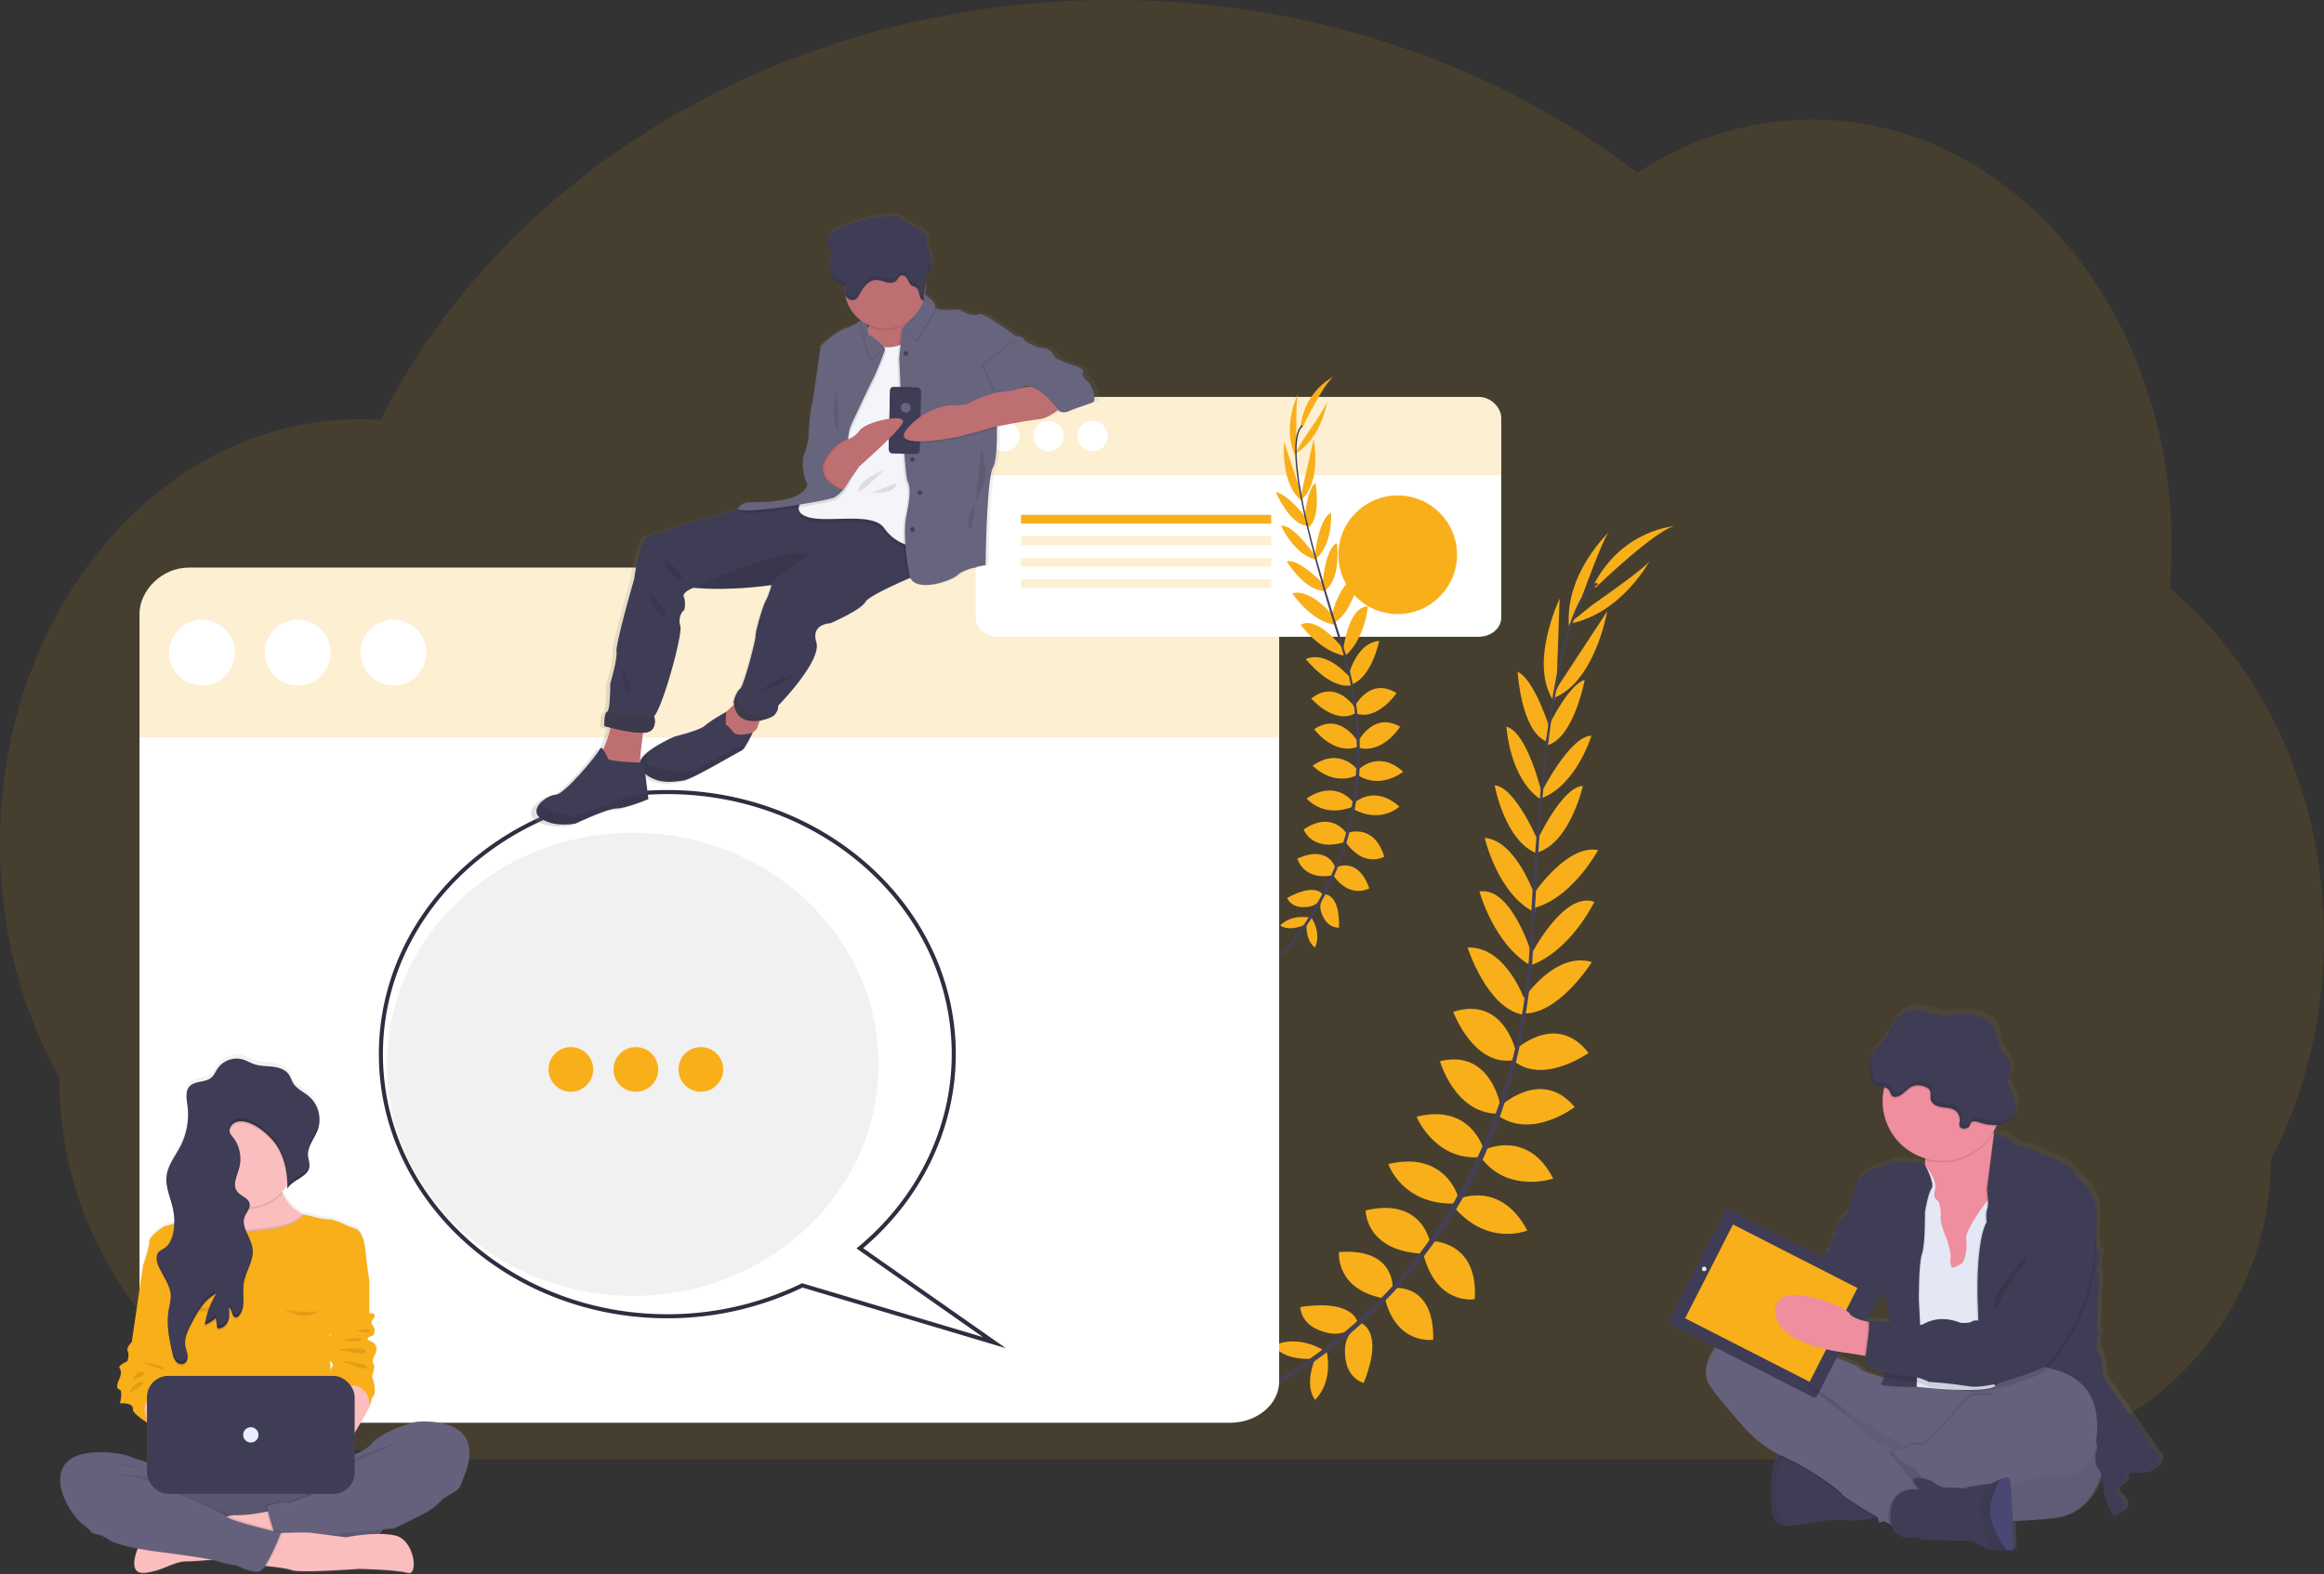 <svg data-name="Layer 1" xmlns="http://www.w3.org/2000/svg" xmlns:xlink="http://www.w3.org/1999/xlink" width="1144" height="774.711"><rect width="100%" height="100%" fill="#333333" stroke="none"/><defs><linearGradient id="a" x1="158.362" y1="837.356" x2="158.362" y2="581.619" gradientUnits="userSpaceOnUse"><stop offset="0" stop-color="gray" stop-opacity=".25"/><stop offset=".535" stop-color="gray" stop-opacity=".12"/><stop offset="1" stop-color="gray" stop-opacity=".1"/></linearGradient><linearGradient id="b" x1="980.324" y1="824.826" x2="980.324" y2="557.005" xlink:href="#a"/><linearGradient id="c" x1="-1003.127" y1="469.493" x2="-1003.127" y2="167.607" gradientTransform="matrix(-1 0 0 1 -573.825 0)" xlink:href="#a"/></defs><path d="M1144 461.326c0-71.093-30.065-133.884-75.991-171.64q.948-10.775.96-21.854c0-115.43-79.236-209.003-176.98-209.003-31.177 0-60.465 9.534-85.906 26.248C736.889 32.079 646.56 0 547.74 0 386.947 0 248.641 84.93 187.28 206.718a152.31 152.31 0 00-10.301-.361C79.237 206.357 0 299.93 0 415.359c0 42.438 10.72 81.912 29.123 114.878 0 103.853 84.19 188.043 188.043 188.043H970.24a147.645 147.645 0 00147.644-147.645C1134.444 538.831 1144 501.4 1144 461.326z" fill="#f8af1a" opacity=".1"/><path d="M651.518 664.626s-12.29-8.11-24.472-2.34c0 0 3.753 7.228 19.17 6.539zm1.509.434s3.738 14.242-5.633 23.93c0 0-5.643-5.873-.045-20.255zm15.327-13.672s-.907-12.112-28.255-8.094c0 0-.128 7.814 9.474 11.517s13.992.581 18.781-3.423zm1.684-.082s11.562 3.717 1.252 29.364c0 0-7.627-1.705-8.978-11.907s2.71-13.739 7.726-17.457zm15.482-17.181s1.564-19.93-26.381-17.884c0 0-1.985 18.038 21.449 22.675zm18.47-22.499s-3.832-22.583-31.768-15.852c0 0-.105 19.526 27.206 21.236zm13.494-23.26s-6.414-22.048-34.093-15.414c0 0 6.586 19.785 32.256 19.477zm12.822-22.713s-6.272-22.835-32.988-15.978c0 0 8.917 21.69 31.23 19.864zm8.267-21.581s-4.821-27.923-29.742-21.744c0 0 7.24 25.4 27.905 25.807zM746.318 518s-5.785-28.146-30.974-19.96c0 0 9.889 26.597 29.217 23.847zm4.798-24.266s-9.188-28.142-28.68-27.38c0 0 9.396 29.726 27.052 33.028zm3.047-23.674s-10-33.882-25.863-31.267c0 0 6.923 25.895 25.3 36.544zm1.731-28.282s-9.371-28.232-25.033-29.355c0 0 6.378 27.776 24.687 36.691zm1.896-26.329s-11.69-28.263-22.04-28.9c0 0 5.079 27.827 21.006 33.539zm1.298-24.519s-7.186-30.695-17.524-33.24c0 0 1.415 25.106 16.486 35.536zm3.886-32.086s-7.558-24.46-15.926-28.193c0 0 1.653 28.843 13.986 34.177zm3.234-21.076l1.526-43.139s-15.62 32.557-2.676 50.75zm12.084-42.871s11.264-31.502 13.972-33.256c0 0-22.096 20.435-19.94 46.728zM686.28 633.979s19.823-2.595 19.228 25.42c0 0-17.911 2.916-23.757-20.247zm18.646-23.107s22.905-.076 21.038 28.598c0 0-19.222 3.435-25.565-23.185zm12.783-20.65s20.79-9.749 34.093 15.414c0 0-19.205 8.126-35.93-11.35zm13.061-24.359s21.286-10.376 33.786 14.21c0 0-22.174 7.635-35.543-10.324zm7.53-21.186s20.49-19.573 36.842.222c0 0-20.932 16.106-37.783 4.137z" fill="#f8af1a"/><path d="M745.156 517.33s20.616-20.016 36.837.922c0 0-23.139 16.427-37.57 3.28zm3.857-24.395s15.88-24.985 34.575-19.412c0 0-16.476 26.467-34.399 25.287zm4.678-23.033s16.016-31.488 31.135-26.021c0 0-11.532 24.197-31.544 31.312zm1.103-29.73s16.453-24.783 31.86-21.757c0 0-13.444 25.13-33.45 28.927zm1.256-25.277s12.747-27.802 23.113-28.048c0 0-6.124 27.615-22.256 32.722zm2.529-24.569s14.169-28.161 24.816-28.217c0 0-7.251 24.078-24.344 30.692zm2.13-29.754s10.6-23.304 19.375-25.944c0 0-5.3 28.4-18.21 32.126z" fill="#f8af1a"/><path d="M767.47 336.955l23.688-36.085s-6.069 35.596-27.147 42.96zm16.26-39.155s27.532-19.006 28.528-22.075c0 0-14.044 26.619-40.005 31.316zm1.646-8.545s31.61-30.388 39.68-30.356c0 0-26.068 1.192-40.438 28.737z" fill="#f8af1a"/><path d="M761.015 365.082l1.153.148c5.94-46.496 14.6-73.974 24.385-77.373l-.381-1.099c-10.373 3.603-19.072 30.687-25.157 78.324z" fill="#444053"/><path d="M752.282 476.255l1.739.146c.365-4.341.647-8.786.838-13.209 1.657-38.485 4.23-73.82 7.614-100.313l-1.008-1.246c-3.39 26.541-6.69 62.95-8.35 101.484-.189 4.4-.47 8.82-.833 13.138z" fill="#444053"/><path d="M619.057 686.76c.306-.134 30.934-13.81 62.724-46.436a252.324 252.324 0 0045.851-64.956c14.696-29.925 23.655-66.71 26.661-102.437l-1.813.852c-6.748 80.194-43.26 135.022-72.293 164.843-31.48 32.335-61.764 45.871-62.066 46.004z" fill="#444053"/><path d="M629.676 302.12v377.783c0 11.235-10.837 20.37-24.218 20.37H92.892c-13.38 0-24.217-9.135-24.217-20.37V302.12c0-11.256 10.836-22.727 24.217-22.727h512.566c13.38 0 24.218 11.47 24.218 22.727z" fill="#fff"/><path d="M629.676 303.61V363H68.675v-59.39a24.21 24.21 0 0124.217-24.216h512.566a24.21 24.21 0 0124.218 24.217z" fill="#f8af1a" opacity=".2"/><circle cx="99.441" cy="321.196" r="16.194" fill="#fff"/><circle cx="146.556" cy="321.196" r="16.194" fill="#fff"/><circle cx="193.671" cy="321.196" r="16.194" fill="#fff"/><path d="M232.783 762.227s-15.658 3.788-21.856 10.872a21.08 21.08 0 01-8.335 5.296v-10.712c3.58-6.014 7.193-12.704 7.193-12.704.163-.33 1.468-4.942 1.468-4.942 2.936-2.306-.163-10.378-.163-10.378s1.794-5.106.816-6.095-.164-3.624.652-4.777a5.967 5.967 0 00.652-3.624c0-.988-1.304-2.47-3.425-3.295s.163-2.141 1.468-2.47 1.631-3.46.163-5.107.163-2.636.979-4.448-2.61-1.482-2.61-1.482v-16.635l.002-.001s-.979-5.436-1.957-14.994c-.98-9.552-4.732-10.54-4.732-10.54a42.692 42.692 0 01-5.872-2.308 40.188 40.188 0 00-6.2-2.303 31.78 31.78 0 01-7.99-1.107 24.509 24.509 0 00-5.457-1.181c-.2-.094-.391-.193-.587-.292a21.354 21.354 0 01-9.899-10.486c-.1-.227-.193-.45-.283-.673a23.289 23.289 0 002.608-3.459l.016-.028c.002.168.008.337.008.505 0 .07-.003.14-.003.211-.001.407-.005.813-.017 1.218l.003-.004v.036c2.603-4.597 10.149-5.646 10.867-10.892a5.5 5.5 0 00.048-.72v-.032c0-.177-.008-.354-.02-.53-.098-1.465-.6-2.924-.697-4.405a8.58 8.58 0 01.02-1.27l.003.023c.337-4.076 3.41-7.619 4.818-11.577a14.18 14.18 0 00.734-3.294l.004-.03q.051-.51.069-1.022c.003-.085.003-.17.005-.254q.005-.356-.005-.712a15.413 15.413 0 00-5.091-11.13c-2.6-2.261-6.037-3.681-7.837-6.631-.84-1.376-1.253-2.993-2.168-4.32-1.724-2.498-4.895-3.516-7.889-3.877s-6.08-.24-8.948-1.183c-2.031-.667-3.876-1.847-5.93-2.442a11.348 11.348 0 00-12.188 4.395c-1.082 1.579-1.79 3.47-3.249 4.702-2.989 2.526-8.06 1.43-10.679 4.344-1.438 1.6-1.603 3.78-1.428 6.011l.006.078q.021.26.047.519a30.365 30.365 0 00.055.5c.092.798.208 1.593.308 2.36.015.117.027.234.041.351.028.238.056.476.08.715.017.174.031.348.045.522q.027.324.048.649c.01.17.022.338.03.508a35.158 35.158 0 01-3.74 17.569c-2.468 4.845-6.138 9.304-6.777 14.714a15.597 15.597 0 00-.07 2.669c.005.104.007.21.014.314.011.16.029.32.044.48.017.184.034.368.056.551.013.105.03.21.044.314.033.244.069.487.11.73l.028.156c.648 3.687 2.115 7.326 2.898 11.025a30.546 30.546 0 01.583 4.167l.001.029q.047.667.064 1.336c.015.604.008 1.207-.013 1.81a28.392 28.392 0 01-3.801 1.168c-2.286.331-8.975 6.261-8.485 7.744.484 1.463-2.995 11.875-3.093 12.181l-.005.005.001.001v.001l-5.503 37.887s-2.906 2.8-1.998 4.613-.176 4.942-.176 4.942-4.91 2.141-3.82 3.459.593 3.789-.157 5.436-1.974 4.612 0 5.106.34 6.919.34 6.919 6.883-.79 6.378 3.294c-.162 1.305 4.815 4.881 6.893 6.313v19.68a60.236 60.236 0 01-8.156-2.766c-4.24-1.977-28.054-5.765-33.274 5.6s7.177 26.522 10.276 28.17c0 0 2.936 2.305 3.588 3.459s4.404 1.482 4.404 1.482 3.915 1.812 4.893 2.8c.722.73 6.683 2.624 13.755 4.096l-.002.001s-5.709 13.144 3.605 12.059 13.85-5.668 20.417-5.668c2.624 0 7.498-.366 12.405-.805a32.71 32.71 0 013.646.86 46.654 46.654 0 008.482 1.812s7.34 3.953 11.254 2.965a2.569 2.569 0 00.89-.476c.029-.006.06-.01.089-.018a5.23 5.23 0 002.357-2.021c4.9.5 10.478 1.213 12.577 2.024 4.06 1.568 33.074-.603 33.074-.603s18.746.369 24.119 1.993 3.462-16.584-6.448-18.634a40.417 40.417 0 00-8.063-.713 17.682 17.682 0 001.873-2.277c3.571-.325 5.917-.525 5.917-.525s9.46-4.612 14.843-7.413a33.852 33.852 0 009.134-7.248s4.73-2.965 6.688-4.118 2.936-4.942 2.936-4.942c14.842-33.604-22.836-29.156-22.836-29.156zm-42.475-42.154l.005-1.662c.522.377.445.966-.005 1.662zm.155 11.65c.394.52.778.994 1.054 1.347 1.054 1.352-.854 2.01-.716 4.277l.123 1.997c-.2-3.246-.364-5.941-.461-7.621z" transform="translate(-28 -62.644)" fill="url(#a)"/><path d="M77.559 721.065s-9.134-2.12-13.375-4.077-28.054-5.71-33.274 5.545 7.177 26.26 10.276 27.892S74.46 729.71 74.46 729.71l23.814 10.031 4.567-15.577z" fill="#65617d"/><rect x="87.63" y="724.164" width="103.616" height="36.047" rx="16.588" fill="#65617d"/><path d="M191.245 742.186a18.026 18.026 0 01-18.021 18.027h-67.571a18.024 18.024 0 010-36.049h67.57a18.024 18.024 0 0118.022 18.022z" opacity=".1"/><path d="M134.83 743.24s-10.388 2.669-18.865 2.55-48.14 16.357-48.14 16.357-5.71 13.015 3.604 11.94 13.85-5.612 20.417-5.612 27.223-2.268 27.223-2.268l19.88-14.686zm6.504-122.812l-18.638 3.674-1.209.24s-14.733-3.914-15.222-4.242c-.49-.323-13.863-18.35-13.863-18.35s6.762.073 12.076-2.99c.191-.107.377-.225.563-.342a11.757 11.757 0 005.04-6.156 12.9 12.9 0 00.255-.837 16.537 16.537 0 00-.157-8.025c-1.8-7.604 2.373-9.698 7.937-9.517 8.035.264 18.976 5.28 18.976 5.28a22.276 22.276 0 001.717 7.438c.089.22.186.44.284.665a21.226 21.226 0 009.9 10.383c.195.098.386.196.586.29a23.32 23.32 0 001.87.797c14.19 5.382-10.115 21.692-10.115 21.692z" fill="#fbbebe"/><path d="M139.093 587.266a23.493 23.493 0 01-29.012 4.996 15.79 15.79 0 00.098-8.862c-4.404-18.594 26.913-4.237 26.913-4.237a22.567 22.567 0 002.001 8.103z" opacity=".1"/><path d="M144.975 570.746a23.363 23.363 0 01-3.557 12.43 23.088 23.088 0 01-2.609 3.425 23.376 23.376 0 01-15.903 7.589c-.47.03-.944.044-1.419.044a23.488 23.488 0 1123.488-23.488z" fill="#fbbebe"/><path d="M141.334 620.428l-18.638 3.674-1.209.24s-14.733-3.914-15.222-4.242c-.49-.323-13.863-18.35-13.863-18.35s6.762.073 12.076-2.99c.191-.107.377-.225.563-.342a21.871 21.871 0 0015.898 6.953 22.623 22.623 0 003.318-.264c2.623-.401 5.265-.66 7.903-.935 5.05-.528 12.776-2.06 16.832-6.523.196.098.387.196.587.29a23.32 23.32 0 001.87.797c14.19 5.382-10.115 21.692-10.115 21.692z" opacity=".1"/><path d="M162.375 668.053c.162 3.592 2.775 44.04 2.775 44.04H83.756l.552-25.465.446-20.37.147-6.684.65-23.16-2.353-2.075-12.816-11.303.005-.005c.098-.304 3.577-10.614 3.093-12.062-.49-1.468 6.2-7.34 8.485-7.668a28.815 28.815 0 003.826-1.164c3.846-1.351 8.98-3.338 9.547-3.03.797.431 8.803-.313 9.14-.347h.01a21.824 21.824 0 0016.451 7.59 22.622 22.622 0 003.318-.265c2.623-.4 5.265-.66 7.902-.934 5.305-.553 13.555-2.217 17.42-7.213a24.723 24.723 0 015.456 1.17 32.08 32.08 0 007.991 1.096 40.448 40.448 0 016.2 2.28 42.955 42.955 0 005.872 2.285s3.753.979 4.732 10.437c.978 9.464 1.957 14.847 1.957 14.847l-19.412 16.798s-.161 17.616 0 21.202z" fill="#f8af1a"/><path fill="#fbbebe" d="M70.382 696.273l2.852 4.567 10.686 3.766 7.34-13.39-6.767-4.567-10.849-4.24-6.198 3.588 2.936 10.276z"/><path d="M161.56 718.782s15.169-1.142 21.367-8.156 21.856-10.765 21.856-10.765 37.678-4.404 22.836 28.87c0 0-.98 3.752-2.936 4.894s-6.688 4.077-6.688 4.077l-57.893-5.056z" fill="#65617d"/><path d="M191.245 742.186a17.967 17.967 0 01-3 9.963c-9.737.866-31.306 2.892-35.818 4.15-5.544 1.536-16.764-1.14-17.992-1.444-.074-.015-.113-.025-.113-.025s-2.162-6.562-3.195-10.76c-.465-1.908-.7-3.327-.396-3.43.978-.328 9.953-2.775 9.786-1.39-.161 1.39 26.913-10.52 26.913-10.52l.832 10.44c2.76 3.166 22.983-1.515 22.983 3.016z" opacity=".1"/><path d="M219.137 733.462l-1.142 4.24a33.779 33.779 0 01-9.134 7.177c-5.382 2.773-14.843 7.34-14.843 7.34s-34.742 2.936-40.614 4.567-18.105-1.468-18.105-1.468-4.567-13.864-3.588-14.19 9.95-2.773 9.787-1.387 26.912-10.52 26.912-10.52z" fill="#65617d"/><path d="M122.412 770.028s17.074 1.194 21.134 2.746 33.074-.597 33.074-.597 18.746.365 24.119 1.973 3.462-16.42-6.448-18.45-23.88.955-23.88.955-15.76-2.03-17.671-2.269-14.505.116-14.505.116z" fill="#fbbebe"/><path d="M55.31 725.014s22.566 2.03 28.775 5.731zm140.772-14.806s-17.671 4.299-24.596 10.627zM56.623 719.88c.358.12 10.388 1.432 10.149 2.388s-10.149-2.388-10.149-2.388zM40.86 745.042l1.305 4.893a21.133 21.133 0 013.588 3.426c.652 1.141 4.404 1.468 4.404 1.468s3.914 1.794 4.893 2.773 11.58 4.077 21.53 5.382 28.381 3.752 32.296 5.056a47.064 47.064 0 008.481 1.795s7.34 3.914 11.255 2.936 10.602-18.758 10.602-18.758-25.771-6.035-26.587-7.992-25.608-11.086-25.608-11.086l-14.68.347z" opacity=".1"/><path d="M39.881 745.532l1.305 4.893a21.134 21.134 0 013.588 3.425c.653 1.142 4.404 1.468 4.404 1.468s3.915 1.794 4.893 2.773 11.581 4.078 21.53 5.382 28.382 3.752 32.296 5.057a47.063 47.063 0 008.482 1.794s7.34 3.915 11.254 2.936 10.602-18.758 10.602-18.758-25.77-6.035-26.586-7.992-37.189-16.8-37.189-16.8l-11.418-2.61z" fill="#65617d"/><path d="M73.234 621.406l-2.852 1.631-5.502 37.515s-2.906 2.773-1.998 4.567-.176 4.893-.176 4.893-4.91 2.12-3.82 3.426.593 3.751-.157 5.382-1.974 4.567 0 5.057.34 6.85.34 6.85 6.883-.782 6.378 3.262c-.204 1.631 7.787 6.85 7.787 6.85s-9.08-16.473 11.26-14.19l1.748-9.287s1.749-5.23 0-6.86.393-9.379.393-9.379l.384-33.682z" fill="#f8af1a"/><path d="M68.802 669.851c.358.597 11.343 1.815 12.06 3.773s-12.06-3.773-12.06-3.773zm-3.462 9.313s1.489-4.656 5.042-3.82-5.043 3.82-5.043 3.82zm-1.911 6.806s2.627-6.209 6.209-5.731-6.21 5.731-6.21 5.731z" opacity=".1"/><path d="M182.927 685.834l-1.142 6.85s-11.744 21.53-13.864 21.857-13.701-14.354-13.701-14.354l-3.1-14.353 12.201-2.312 5.415-5.354s13.702 1.305 14.19 7.666z" fill="#fbbebe"/><path d="M177.381 626.952l4.404 3.099v16.474s3.425-.326 2.61 1.468-2.447 2.773-.979 4.404 1.142 4.73-.163 5.056-3.588 1.631-1.468 2.447 3.425 2.283 3.425 3.262a5.858 5.858 0 01-.652 3.588c-.816 1.142-1.631 3.752-.652 4.73s-.816 6.035-.816 6.035 3.1 7.993.163 10.276c0 0-1.305 4.567-1.468 4.893 0 0 2.056-15.879-18.464-9.162 0 0-.381-6.051-.52-8.296s1.77-2.896.716-4.235-3.693-4.404-2.447-5.22.816-2.283.327-3.425-2.217-1.141-.654-2.528 2.486-2.688 1.57-3.342-2.51-2.778-1.243-3.753 1.305-15.169 1.305-15.169 5.22-20.878 15.006-10.602z" fill="#f8af1a"/><path d="M175.306 655.016s6.272-1.7 6.48 0-6.48 0-6.48 0zm-7.044 4.686s8.597-2.15 9.671-.478-9.671.478-9.671.478zm-1.911 4.538s12.896-1.792 13.731.835-13.73-.836-13.73-.836zm1.911 5.611c.477.12 12.417.955 12.656 3.224s-12.656-3.224-12.656-3.224z" opacity=".1"/><rect x="72.34" y="677.204" width="102.252" height="58.079" rx="10.467" fill="#3f3d56"/><circle cx="123.466" cy="706.243" r="3.772" fill="#e7effd"/><path d="M89.466 641.608s9.8 7.49 17.378 1.782c0 0-12.811 1.165-17.378-1.782zm49.627 2.013s9.8 7.491 17.378 1.783c0 0-12.81 1.165-17.378-1.783z" opacity=".1"/><path d="M144.975 570.746a23.363 23.363 0 01-3.557 12.43c-.196-6.543-1.738-13.085-5.295-18.546-3.259-5.006-13.163-13.78-19.974-11.338a4.835 4.835 0 00-2.975 3.2c-.676 2.564 1.301 3.631 2.569 5.672a17.366 17.366 0 012.373 11.719 16.502 16.502 0 01-.343 1.625c-1.071 4.022-3.528 8.626-.993 11.93 1.767 2.3 5.564 3.092 6.077 5.945a3.478 3.478 0 01.05.807c-.118 1.918-1.757 3.611-2.472 5.5-.841 2.221-.367 4.428.504 6.66 1.136 2.911 2.941 5.857 3.377 8.93.43 3.029-.504 5.926-1.62 8.822a39.538 39.538 0 00-2.691 8.304c-.788 5.422 1.199 11.69-2.212 15.977a2.385 2.385 0 01-1.492 1.008c-2.188.23-1.816-3.7-3.573-5.02.186 2.284.363 4.662-.464 6.8-.832 2.14-2.985 3.95-5.25 3.592l-.779-5.128a14.79 14.79 0 01-5.431 3.401 39.59 39.59 0 015.666-15.35c-5.745 2.765-9.092 8.754-12.081 14.381-1.865 3.518-3.793 7.365-3.142 11.294.264 1.6.954 3.122 1.106 4.737s-.436 3.493-1.938 4.11a3.502 3.502 0 01-3.782-1.175 6.85 6.85 0 01-.162-.195 3.822 3.822 0 01-.259-.367 5.7 5.7 0 01-.436-.773 14.992 14.992 0 01-.92-3l-.102-.44c-1.517-6.67-2.887-13.545-1.776-20.288.41-2.486 1.16-4.947 1.071-7.467a13.81 13.81 0 00-.851-4.164c-1.331-3.729-3.895-7.159-5.358-10.917a.599.599 0 01-.035-.083c-.768-1.992-1.145-4.477.274-6.073a12.362 12.362 0 012.726-1.844c2.838-1.85 4.11-5.358 4.629-8.705a29.334 29.334 0 00.357-4.58c3.846-1.351 8.98-3.338 9.547-3.03.797.431 8.803-.313 9.14-.347a11.96 11.96 0 005.603-6.498 12.9 12.9 0 00.255-.837 23.49 23.49 0 1134.639-20.679z" opacity=".1"/><path d="M117.773 574.528c-1.074 4.023-3.527 8.627-.991 11.93 1.767 2.302 5.563 3.091 6.073 5.948.404 2.26-1.608 4.16-2.42 6.307-1.937 5.124 3.111 10.163 3.879 15.587.832 5.884-3.455 11.248-4.31 17.129-.787 5.42 1.2 11.688-2.212 15.973a2.369 2.369 0 01-1.492 1.01c-2.187.232-1.816-3.697-3.574-5.018.189 2.285.366 4.663-.463 6.8s-2.984 3.95-5.25 3.592l-.778-5.13a14.845 14.845 0 01-5.432 3.402 39.612 39.612 0 015.667-15.35c-5.742 2.766-9.09 8.752-12.08 14.382-1.866 3.516-3.792 7.363-3.142 11.29.266 1.602.954 3.122 1.106 4.739s-.436 3.493-1.939 4.109a3.56 3.56 0 01-3.943-1.367 10.314 10.314 0 01-1.614-4.142c-1.558-6.808-3.017-13.838-1.878-20.729.41-2.486 1.158-4.948 1.068-7.466-.197-5.507-4.26-10.022-6.245-15.163-.768-1.992-1.142-4.477.275-6.074a12.451 12.451 0 012.728-1.844c2.837-1.85 4.11-5.357 4.63-8.703a30.165 30.165 0 00-.307-10.897c-1.146-5.364-3.772-10.6-3.122-16.047.639-5.357 4.309-9.772 6.776-14.57a34.49 34.49 0 003.495-20.146c-.425-3.217-1.167-6.94 1.014-9.344 2.62-2.885 7.69-1.8 10.679-4.3 1.458-1.22 2.167-3.093 3.25-4.656a11.407 11.407 0 0112.188-4.352c2.053.59 3.898 1.757 5.93 2.418 2.866.933 5.953.813 8.947 1.171s6.165 1.366 7.888 3.84c.915 1.313 1.329 2.914 2.169 4.277 1.8 2.92 5.236 4.327 7.837 6.565a15.213 15.213 0 014.282 16.25c-1.553 4.323-5.145 8.144-4.84 12.729.126 1.883.927 3.73.668 5.599-.718 5.194-8.264 6.233-10.868 10.785.208-7.463-1.224-15.154-5.298-21.41-3.26-5.008-13.165-13.781-19.974-11.34a4.837 4.837 0 00-2.976 3.201c-.674 2.564 1.3 3.63 2.568 5.673a17.246 17.246 0 012.03 13.342z" fill="#3f3d56"/><path d="M85.78 600.391a30.145 30.145 0 00-.65-6.984c-.973-4.56-3.01-9.029-3.202-13.613-.261 5.102 2.125 10.035 3.203 15.081a30.101 30.101 0 01.65 5.516zm19.44 37.032a39.14 39.14 0 011.252-2.15c-5.742 2.765-9.09 8.751-12.08 14.38-1.728 3.257-3.503 6.797-3.24 10.422.217-3.111 1.746-6.138 3.24-8.953 2.764-5.206 5.84-10.712 10.828-13.7zM92.327 666.93a3.46 3.46 0 01-1.91 2.862 3.56 3.56 0 01-3.943-1.367 10.313 10.313 0 01-1.614-4.142 73.764 73.764 0 01-2.271-14.81c-.11 5.446 1.047 10.93 2.271 16.278a10.313 10.313 0 001.614 4.142 3.56 3.56 0 003.943 1.367c1.503-.616 2.09-2.493 1.939-4.11-.007-.073-.02-.146-.03-.22zm25.976-97.306a16.318 16.318 0 01-.528 3.467c-.796 2.983-2.348 6.284-2.066 9.139.217-2.483 1.403-5.187 2.066-7.67a16.539 16.539 0 00.528-4.936zM92.56 547.849a33.865 33.865 0 00-.28-5.205c-.168-1.271-.383-2.621-.45-3.938a29.444 29.444 0 00.45 5.406 33.707 33.707 0 01.28 3.737zm30.297 44.589c-.007-.04-.021-.076-.03-.115-.347 1.698-1.745 3.248-2.39 4.954a7.002 7.002 0 00-.4 3.192 6.727 6.727 0 01.4-1.724c.812-2.148 2.824-4.047 2.42-6.307zm-38.807 43.65c-.197-5.507-4.261-10.022-6.245-15.163a10.183 10.183 0 01-.638-2.508 8.452 8.452 0 00.638 3.976c1.95 5.056 5.904 9.507 6.223 14.89.024-.397.036-.795.022-1.195zm52.076-73.873c-3.26-5.007-13.165-13.78-19.974-11.339a4.837 4.837 0 00-2.976 3.201 3.467 3.467 0 00-.052 1.716c.017-.083.03-.162.052-.248a4.837 4.837 0 012.976-3.2c6.81-2.442 16.713 6.33 19.974 11.338 3.69 5.667 5.207 12.51 5.307 19.294.108-7.259-1.351-14.686-5.307-20.762zm16.166 10.625c-.717 5.184-8.23 6.23-10.85 10.757q.002.75-.018 1.497c2.604-4.552 10.15-5.59 10.868-10.785a6.378 6.378 0 00.005-1.539c-.003.024-.002.047-.005.07zm4.172-18.328c-1.553 4.324-5.145 8.145-4.84 12.73.005.067.016.134.022.201.337-4.036 3.41-7.544 4.818-11.463a14.383 14.383 0 00.798-5.587 14.13 14.13 0 01-.798 4.12zm-38.671 91.454a2.369 2.369 0 01-1.492 1.01c-2.186.231-1.815-3.697-3.573-5.018.043.52.084 1.045.114 1.57 1.622 1.406 1.324 5.142 3.46 4.915a2.37 2.37 0 001.491-1.01c1.947-2.444 2.136-5.534 2.086-8.743-.05 2.675-.438 5.207-2.086 7.276zm-5.529 2.793c-.829 2.138-2.984 3.948-5.249 3.59l-.778-5.13a14.844 14.844 0 01-5.16 3.298 39.064 39.064 0 00-.272 1.573 14.845 14.845 0 005.432-3.403l.778 5.13c2.265.358 4.42-1.452 5.25-3.59a11.566 11.566 0 00.602-4.642 9.872 9.872 0 01-.603 3.174zm7.742-18.766a26.27 26.27 0 00-.198 4.156 21.471 21.471 0 01.198-2.688c.815-5.606 4.744-10.742 4.39-16.306-.316 5.01-3.647 9.728-4.39 14.838z" opacity=".2"/><path d="M738.995 205.842v98.184c0 5.182-4.998 9.395-11.169 9.395H491.421c-6.172 0-11.17-4.213-11.17-9.395v-98.184c0-5.191 4.998-10.482 11.17-10.482h236.405c6.171 0 11.17 5.29 11.17 10.482z" fill="#fff"/><path d="M738.995 206.53v27.39H480.251v-27.39a11.166 11.166 0 0111.17-11.17h236.405a11.166 11.166 0 0111.17 11.17z" fill="#f8af1a" opacity=".2"/><circle cx="494.441" cy="214.64" r="7.469" fill="#fff"/><circle cx="516.172" cy="214.64" r="7.469" fill="#fff"/><circle cx="537.902" cy="214.64" r="7.469" fill="#fff"/><circle cx="688.036" cy="273.039" r="29.199" fill="#f8af1a"/><path fill="#f8af1a" d="M625.743 257.737h-123.14v-4.346h123.14z"/><path fill="#f8af1a" opacity=".2" d="M625.743 268.33h-123.14v-4.346h123.14zm0 10.594h-123.14v-4.346h123.14zm0 10.594h-123.14v-4.346h123.14z"/><path d="M644.568 451.647s-8.676-1.992-14.355 3.852c0 0 3.655 3.3 12.24-.352zm.946-.073s5.13 7.274 1.873 14.744c0 0-4.438-2.133-4.31-11.462zm5.787-10.986s-3.076-6.667-17.713 1.395c0 0 1.58 4.452 7.802 4.517s8.046-2.63 9.911-5.912zm.936-.403s7.335-.34 6.923 16.365c0 0-4.68.648-7.604-4.844s-1.372-8.354.681-11.52zm5.133-13.005s-3.331-11.618-18.724-4.546c0 0 2.692 10.635 16.945 8.303zm5.7-16.65s-6.95-11.978-21.345-2.255c0 0 4.072 11.08 19.9 6.27zm2.72-16.027s-8.298-11.13-22.569-1.516c0 0 7.916 9.811 22.388 4.205zm2.456-15.576s-8.384-11.604-22.062-2.069c0 0 9.638 10.397 21.889 4.642zm.115-13.97s-8.638-14.794-21.444-6.022c0 0 9.474 12.853 21.264 8.711zm-1.13-16.404s-9.231-14.716-21.764-4.75c0 0 11.228 12.97 21.591 7.323zm-2.417-14.757s-11.158-13.994-22.036-9.438c0 0 11.611 14.846 22.309 12.98zm-3.284-14.052s-12.832-17.072-21.262-12.235c0 0 9.4 13.2 22.06 15.342zm-5.003-16.383s-11.28-14.005-20.388-11.328c0 0 9.489 14.38 21.744 15.556zm-4.497-15.311s-12.6-13.533-18.596-11.704c0 0 8.763 14.684 18.992 14.549zm-4.453-14.16s-10.564-15.863-16.957-15.118c0 0 6.113 13.92 16.855 16.638zm-4.587-18.993s-9.457-12.254-14.986-12.597c0 0 7.04 15.984 15.153 16.396zm-2.629-12.621l-8.263-24.752s-1.958 21.742 9.222 29.306zm-2.227-26.835s-.287-20.223.876-21.79c0 0-8.19 16.248-1.406 30.682zm19.636 211.495s10.677-5.663 16.267 10.327c0 0-9.526 5.442-17.737-6.439zm5.67-17.031s12.956-4.89 17.965 11.745c0 0-10.159 6.012-19.383-7.721zm2.87-14.398s9.71-9.92 22.569 1.515c0 0-9.157 8.665-22.75 1.174zm2.242-16.559s9.86-10.38 22.141.9c0 0-10.942 9.014-22.313 1.672zm-.217-13.591s7.462-15.42 20.91-7.67c0 0-8.445 13.55-20.521 10.337z" fill="#f8af1a"/><path d="M666.43 348.42s7.441-15.698 21.057-7.273c0 0-9.628 14.199-20.583 9.807zm-2.976-14.632s3.707-17.51 15.473-18.309c0 0-3.73 18.475-14.13 21.598zm-2.224-14.034s2.408-21.22 12.127-21.324c0 0-1.412 16.143-11.24 24.407zm-5.666-17.07s4.074-17.516 13.44-19.062c0 0-2.297 17.075-12.824 23.46zm-4.637-14.58s1.336-18.442 7.155-20.775c0 0 2.375 16.935-5.68 23.24zm-3.767-14.449s2.067-18.946 8.084-21.23c0 0 .988 15.17-7.292 22.532zm-5.088-17.301s1.072-15.44 5.483-18.792c0 0 3.007 17.205-3.516 22.046z" fill="#f8af1a"/><path d="M640.904 241.55l5.78-25.448s4.094 21.442-6.284 30.073zm.924-25.615s11.57-16.59 11.485-18.538c0 0-2.322 18.046-16.03 26.2zm-.877-5.188s11.472-23.897 16.05-25.587c0 0-14.511 6.191-16.821 24.83z" fill="#f8af1a"/><path d="M643.2 258.844l.684-.16c-6.474-27.589-7.384-44.982-2.562-48.978l-.448-.541c-5.112 4.235-4.308 21.414 2.325 49.679z" fill="#444053"/><path d="M661.776 323.65l1.016-.285a196.338 196.338 0 00-2.32-7.658c-7.205-22.145-13.224-42.7-16.913-58.42l-.835-.492c3.696 15.748 9.531 37.065 16.744 59.239.824 2.531 1.6 5.094 2.308 7.616z" fill="#444053"/><path d="M630.868 471.05c.145-.14 14.596-14.365 25.696-39.568a152.542 152.542 0 0012.223-46.487c1.99-20.057-.719-42.783-6.576-63.653l-.846.866c13.146 46.843 4.07 85.619-6.063 108.65-10.986 24.972-25.272 39.045-25.415 39.184z" fill="#444053"/><path d="M1092.824 778.988l-27.671-40.118s-.518-9.932-2.328-12.254-.388-7.482-.388-7.482 1.94-2.838.259-3.096-.259-6.579-.259-6.579l-.13-10.062s1.552-9.674.26-11.996a3.804 3.804 0 01.129-4.128s1.551-5.547 0-6.966-1.164-10.062-.776-16.899-2.716-10.706-2.716-11.738-10.215-11.094-10.215-11.997-6.465-4.644-10.344-5.676-5.82-1.806-5.69-2.322-6.077-2.58-6.077-2.58-5.431-.387-7.5-3.096c-2.04-2.67-8.396-3.493-8.575-3.516-.04-.18-.084-.36-.12-.54q-.06-.292-.117-.584a29.44 29.44 0 001.351-2.528q.184-.39.356-.787a10.994 10.994 0 006.364-1.973 8.662 8.662 0 003.098-6.187 13.576 13.576 0 00-1.511-6.874c-1.135-2.323-2.799-4.73-2.223-7.25.248-1.088.9-2.043 1.233-3.108a8.187 8.187 0 00-.928-6.11c-.98-1.874-2.343-3.521-3.432-5.335a20.921 20.921 0 01-2.73-7.546 11.71 11.71 0 00-1.01-4.107 7.62 7.62 0 00-2.267-2.29 22.66 22.66 0 00-13.898-4.215c-3.52.122-7.029 1.07-10.524.64a38.526 38.526 0 01-6.145-1.607c-4.337-1.283-9.34-1.812-13.116.672-3.844 2.528-5.28 7.363-7.84 11.181-2.263 3.378-5.576 6.21-7.301 9.787.02-.069.037-.14.058-.208a11.755 11.755 0 00-.964 2.607c-.659 2.81-.11 5.751.573 8.555.352 1.446.833 3.015 2.088 3.82 1.282.821 3.031.622 4.52.887-.058.245-.12.49-.172.737a29.535 29.535 0 0020.5 34.453c.007.263.012.526.009.782a20.256 20.256 0 01-.136 2.218l-.001-.001s-13-2.672-16.492-.866-10.344 3.225-11.379 4.257-3.62.258-5.948 6.32-2.586 12.255-5.56 15.093-4.526 4.773-4.655 6.837.388 2.58-.776 3.225-2.845 3.354-2.327 4.386c0 0 .646 2.58-1.423 3.87a4.31 4.31 0 00-1.81 3.87s-.776 2.838-2.586 3.483-2.974 4.902-2.974 4.902l-5.865 6.741-11.622-12.853a4.905 4.905 0 00-6.916-.356l-5.704 5.133a11.262 11.262 0 00-5.711 3.399 14.848 14.848 0 00-2.96 4.403l-3.125 2.813a7.932 7.932 0 00-.801 8.766l7.445 8.234.046.069a13.117 13.117 0 00-7.201 2.933c-11.118 9.802-11.25 18.835-9.566 22.96 1.68 4.13 15.773 19.996 15.773 19.996s8.184 10.643 20.007 16.303l-.016.017-.09.09c-.234.248-.465.52-.693.81-.063.08-.127.16-.19.244-.06.081-.12.167-.18.252-.07.101-.141.204-.211.31q-.083.124-.164.254c-.075.12-.15.244-.223.37-.047.081-.095.162-.142.246-.09.162-.178.33-.264.502-.028.056-.058.108-.085.165-.11.226-.218.462-.321.705-.036.084-.07.174-.106.26a16.744 16.744 0 00-.317.846q-.086.248-.166.506a17.216 17.216 0 00-.265.929c-.03.117-.062.23-.091.35q-.109.449-.203.925c-.023.12-.043.245-.065.367-.039.219-.077.438-.112.665-.023.153-.043.31-.064.466a27.391 27.391 0 00-.186 1.87c-.01.15-.022.298-.03.452-.023.406-.04.82-.047 1.248-.26 15.092.625 17.287.625 17.287s1.827 4.806 6.862 5.15a8.957 8.957 0 002.211-.12c6.723-1.16 22.5-3.87 28.059-2.836 3.343.619 9.53-.298 13.937-1.13q.607-.114 1.162-.224l.805 2.565 2.56-.7a547.844 547.844 0 003.539 2.042c2.553 8.653 12.91 5.701 12.91 5.701l2.459 1.42 24.955.643s5.357 3.228 8.833 4.241a7.877 7.877 0 001.253.275 57.331 57.331 0 006.955.132c1.912-.05 3.39-.132 3.39-.132s-.254-6.774-.616-14.36c9.536-.396 17.995-.994 23.114-1.893 13.325-2.34 18.886-14.461 20.934-20.936a61.01 61.01 0 011.307 8.036 58.064 58.064 0 002.07 6.966 23.576 23.576 0 002.844 5.16c9.827-3.354 3.88-8.385 1.81-10.578s1.423-3.999 1.423-3.999 2.715-1.806 2.456-3.483-.388-3.483 8.405-3.354 8.405-7.224 8.405-7.224zM956.286 696.62c.112.739 1.338 8.685 2.447 10.775a14.223 14.223 0 01.291 4.25c-5.208-.416-10.635-.638-10.635-.638a1.243 1.243 0 01.277.663 57.624 57.624 0 01-2.009-.476l9.602-14.596zm-19.016 30.252l9.019 1.428.756.12a29.889 29.889 0 00-.467 4.259c.027.133.204.297.493.482a11.79 11.79 0 00-.175 2.134c.143.713 4.362 2.255 9.196 3.535-.065.26-.131.507-.198.74-4.271-2.249-10.998-3.298-11.774-4.965s-23.663-9.667-23.663-9.667-.837-.444-2.28-1.14l6.031 1.14 1.656-.167a90.239 90.239 0 0011.405 2.101z" transform="translate(-28 -62.644)" fill="url(#b)"/><path d="M1035.393 721.954s-3.588 21.658-21.786 24.862-78.943 2.563-78.943 2.563-34.73-4.998-47.289-34.345-20.632-41.01-9.867-41.522 68.818 19.608 72.15 19.864 88.939-44.597 85.735 28.578z" fill="#65617d"/><path d="M1035.393 721.954s-3.588 21.658-21.786 24.862-78.943 2.563-78.943 2.563-34.73-4.998-47.289-34.345-20.632-41.01-9.867-41.522 68.818 19.608 72.15 19.864 88.939-44.597 85.735 28.578z" opacity=".05"/><path d="M872.488 746.047s1.81 4.775 6.8 5.117a8.856 8.856 0 002.192-.119c6.663-1.153 22.3-3.845 27.808-2.818 3.314.615 9.447-.296 13.814-1.123 2.903-.546 5.025-1.057 5.025-1.057s-5.125-17.043-5.767-17.558c-.638-.512-23.068-13.968-23.068-13.968l-17.758-1.276-.054-.004a9.353 9.353 0 00-6.02 3.537c-1.876 2.268-3.484 5.994-3.591 12.095-.258 14.994.619 17.174.619 17.174z" fill="#3f3d56"/><path d="M872.488 746.047s1.81 4.775 6.8 5.117a73.228 73.228 0 01-4.824-7.04l.096-12.429a21.898 21.898 0 016.974-18.45l-.054-.004s-9.354.638-9.611 15.632.619 17.174.619 17.174z" opacity=".05"/><path d="M949.53 718.877l16.532-12.94 26.016-25.633s-2.81-.134-7.05-.319c-1.054.673-4.01 2.788-4.118 5.356-.127 3.133-7.032.219-10.62 2.01-3.586 1.796-21.145 24.264-24.22 24.118-3.076-.15-5.51-1.561-6.794.619-.027.05-.061.096-.092.142zm-74.07-2.099q.882.427 1.791.819c12.56 5.382 28.066 16.659 29.22 18.712.703 1.245 9.692 6.705 16.631 10.795 2.903-.546 5.025-1.057 5.025-1.057s-5.125-17.043-5.767-17.558c-.638-.512-23.068-13.968-23.068-13.968l-17.758-1.276-.054-.004a9.353 9.353 0 00-6.02 3.537z" opacity=".1"/><path d="M840.6 680.047c1.665 4.102 15.633 19.865 15.633 19.865s8.842 11.534 21.403 16.916 28.065 16.659 29.219 18.712c.742 1.318 10.75 7.347 17.804 11.487.546.32 1.073.631 1.58.923a908.864 908.864 0 005.348 3.095s4.29-3.445 8.566-6.912c4.217-3.422 8.416-6.863 8.481-7.055.127-.385 1.792-4.745 1.407-4.998-.2-.135-1.08-1.907-2.699-3.964a18.136 18.136 0 00-6.528-5.394c-5.894-2.691-8.458-8.82-8.458-8.82s-.561-.407-1.41-.945a17.134 17.134 0 00-5.764-2.569c-2.822-.353-8.074-6.12-8.074-6.12s-3.59-2.307-4.998-5.252c-1.345-2.81-21.222-16.463-23.063-17.724l48.184 30.946 11.53 7.408 16.532-12.94 26.016-25.633s-3.498-.169-8.585-.388c-12.645-.546-35.101-1.403-37.935-.765a21.62 21.62 0 01-7.05.461s-6.398.289-10.631-1.945-10.9-3.276-11.668-4.933-23.452-9.604-23.452-9.604-30.884-16.4-41.907-6.662c-11.018 9.738-11.149 18.711-9.48 22.81z" fill="#65617d"/><path d="M940.176 585.985l3.972 13.198 5.124 29.73 18.839 1.285 5.455-9.047 5.44-9.023s3.392-12.015 5.829-23.637c2.157-10.284 3.564-20.26 1.219-21.345-2.08-.961-3.449-4.425-4.337-8.147-.112-.461-.215-.93-.308-1.395a72.593 72.593 0 01-1.25-9.554s-39.472-2.05-33.962 14.225a25.9 25.9 0 011.488 8.654 20.171 20.171 0 01-.135 2.203 18.452 18.452 0 01-7.374 12.853z" fill="#ee8e9e"/><path d="M931.972 583.805l1.41 22.425 3.203 19.096 3.59 8.843 3.204 48.38s30.899 3.572 38.415-.065a3.287 3.287 0 001.36-1.06c9.078-13.707 6.102-53.406 6.102-53.406l3.46-25.632-2.306-13.303-5.575-.592-4.29-.457s-.97 1.192-2.369 3.04c-3.798 5.018-10.788 14.883-10.319 19 .638 5.64-.769 11.408-2.949 12.304-2.18.9-3.971 2.437-4.356.9s-.769-1.923-.384-4.103-1.669-8.843-1.669-8.843-3.46-7.816-3.202-11.149-.385-7.178-1.411-8.074c-1.023-.895-2.434-1.795-1.28-5.893 1.153-4.103-5.056-12.084-5.056-12.084z" fill="#e3e8f4"/><path d="M972.789 639.814l1.284 38.32s2.91 1.61 7.4 4.102a3.287 3.287 0 001.361-1.061c9.078-13.706 6.102-53.406 6.102-53.406l3.46-25.632-2.307-13.302-5.574-.592c2.156-10.285 3.563-20.261 1.218-21.345-2.08-.962-3.448-4.426-4.336-8.147l-3.995 27.112s.334 2.441.454 4.963a14.205 14.205 0 01-.323 4.775c-.9 2.307-.258 6.41-.258 6.41-2.31 4.07-3.464 11.61-4.029 18.892-.75 9.684-.457 18.911-.457 18.911z" opacity=".1"/><path d="M981.52 558.14s6.456.803 8.506 3.494 7.433 3.076 7.433 3.076 6.152 2.05 6.024 2.563 1.794 1.281 5.638 2.307 10.253 4.741 10.253 5.638 10.124 10.893 10.124 11.919 3.075 4.87 2.691 11.662-.769 15.378.769 16.788 0 6.92 0 6.92a3.786 3.786 0 00-.128 4.101c1.281 2.307-.257 11.918-.257 11.918l.129 9.996s-1.41 6.28.256 6.536-.256 3.076-.256 3.076-1.41 5.126.384 7.433 2.307 12.174 2.307 12.174l27.425 39.856s.384 7.305-8.33 7.177-8.587 1.666-8.33 3.332-2.435 3.46-2.435 3.46-3.46 1.794-1.41 3.973 7.946 7.176-1.794 10.508a23.436 23.436 0 01-2.82-5.126 57.791 57.791 0 01-2.05-6.92s-.897-9.74-2.691-11.022-1.538-7.432-1.538-7.432 2.563-4.998-1.025-7.049-55.619-30.885-55.619-30.885l-1.281-38.318s-.897-28.322 4.485-37.805c0 0-.64-4.101.256-6.408s-.128-9.74-.128-9.74z" fill="#3f3d56"/><path d="M947.933 573.516s-12.884-2.655-16.345-.86-10.252 3.203-11.277 4.228-3.588.257-5.895 6.28-2.563 12.174-5.51 14.994-4.486 4.742-4.614 6.792.384 2.563-.77 3.204-2.819 3.332-2.306 4.357 26.656 23.58 26.656 23.58 1.282 8.587 2.435 10.765-1.282 32.167-3.845 34.217 17.301 1.862 17.301 1.862.897-19.675 1.666-20.7-.513-22.043-.513-22.043-.128-17.941 1.538-22.683 1.479-20.505 1.479-20.505 1.473-9.459 3.263-11.662-3.263-11.826-3.263-11.826z" opacity=".1"/><path d="M947.548 573.131s-12.884-2.654-16.344-.86-10.252 3.204-11.278 4.229-3.588.256-5.895 6.28-2.563 12.174-5.51 14.993-4.486 4.742-4.614 6.793.385 2.563-.769 3.203-2.82 3.332-2.306 4.358 26.655 23.58 26.655 23.58 1.282 8.586 2.435 10.765-1.281 32.166-3.844 34.217 17.3 1.861 17.3 1.861.898-19.675 1.667-20.7-.513-22.042-.513-22.042-.128-17.942 1.538-22.683 1.478-20.505 1.478-20.505 1.473-9.46 3.263-11.662-3.263-11.827-3.263-11.827z" fill="#3f3d56"/><path d="M946.197 562.275a25.9 25.9 0 011.487 8.654 29.39 29.39 0 0033.725-13.325 72.593 72.593 0 01-1.25-9.554s-39.472-2.05-33.962 14.225z" opacity=".1"/><path d="M926.72 542.025a29.33 29.33 0 10.638-6.101 29.347 29.347 0 00-.638 6.101z" fill="#ee8e9e"/><path d="M907.88 609.948l-7.048 2.179s.64 2.563-1.41 3.844a4.287 4.287 0 00-1.794 3.845s-.77 2.82-2.563 3.46-2.948 4.87-2.948 4.87l-5.895 6.792s-2.179 1.794-1.794 2.691-2.307 1.154-2.307 1.154l1.41 22.81 12.174 2.308 7.561-.77 6.152-2.306 5.382-3.204 2.435-6.28L928 634.939z" fill="#3f3d56"/><path d="M883.915 640.577s-15.634-22.555-27.296-10.38 4.741 31.91 8.586 31.269 22.17-1.666 22.17-1.666z" fill="#ee8e9e"/><rect x="858.905" y="672.364" width="81.833" height="63.539" rx="1.544" transform="rotate(27.036 1016.108 614.578)" fill="#3f3d56"/><path fill="#f8af1a" d="M853.077 602.692l61.267 31.265-23.56 46.167-61.266-31.265z"/><circle cx="838.908" cy="624.556" r="1.128" fill="#e6e8ec"/><circle cx="905.225" cy="658.536" r="1.86" fill="#e6e8ec"/><path d="M873.791 645.318c-.127 16.917 34.86 20.504 34.86 20.504l8.938 1.418 4.002.635 1.669-16.532s-1.834-.273-4.126-.807c-3.387-.789-7.773-2.153-8.692-4.064-1.538-3.203-36.524-18.07-36.65-1.154z" fill="#ee8e9e"/><path d="M927.358 535.924a3.477 3.477 0 012.145.961c.992 1.05 1.046 2.91 2.334 3.556a2.599 2.599 0 001.53.177c3.407-.48 5.379-4.329 8.65-5.386a8.695 8.695 0 015.733.492 4.27 4.27 0 011.9 1.219c1.095 1.418.326 3.502.833 5.217.704 2.38 3.545 3.325 6.006 3.637s5.232.484 6.874 2.341a6.23 6.23 0 011.222 4.96 3.895 3.895 0 00-.015 1.834c.677 1.922 4.002 1.637 4.871.119.634-1.104.442-2.019 1.938-2.326a6.369 6.369 0 013.137.542 23.033 23.033 0 008.116 1.246 29.351 29.351 0 10-55.274-18.59z" opacity=".1"/><path d="M964.57 554.165a3.946 3.946 0 01.014-1.836 6.232 6.232 0 00-1.22-4.959c-1.642-1.859-4.415-2.033-6.876-2.344s-5.3-1.254-6.005-3.633c-.508-1.715.26-3.802-.834-5.217a4.228 4.228 0 00-1.897-1.22 8.706 8.706 0 00-5.735-.495c-3.271 1.058-5.245 4.908-8.65 5.389a2.605 2.605 0 01-1.529-.178c-1.289-.646-1.344-2.505-2.334-3.554-1.555-1.648-4.508-.583-6.414-1.808-1.244-.799-1.72-2.358-2.07-3.795-.678-2.785-1.22-5.708-.568-8.499 1.116-4.767 5.374-8.035 8.095-12.105 2.536-3.794 3.959-8.598 7.769-11.109 3.743-2.467 8.7-1.942 12.999-.668a38.11 38.11 0 006.09 1.598c3.464.426 6.941-.515 10.43-.637a22.42 22.42 0 0113.775 4.187 7.561 7.561 0 012.247 2.276 11.657 11.657 0 011 4.08 20.817 20.817 0 002.706 7.496c1.079 1.802 2.43 3.438 3.401 5.3a8.15 8.15 0 01.92 6.07c-.33 1.06-.976 2.008-1.223 3.09-.57 2.502 1.079 4.893 2.203 7.2a13.514 13.514 0 011.498 6.83 8.612 8.612 0 01-3.07 6.146 11.035 11.035 0 01-6.498 1.97 23.045 23.045 0 01-8.277-1.243 6.408 6.408 0 00-3.137-.542c-1.497.307-1.305 1.223-1.938 2.327-.871 1.519-4.194 1.803-4.873-.117z" fill="#3f3d56"/><path d="M948.761 719.646l16.532-12.94 26.016-25.633s-3.498-.169-8.585-.388a5.617 5.617 0 00-1.814 3.502c-.127 3.134-7.032.22-10.62 2.011-3.586 1.796-21.145 24.263-24.22 24.117-3.076-.15-5.51-1.56-6.794.62-.027.05-.061.095-.092.142a3.647 3.647 0 01-1.953 1.16z" opacity=".1"/><path d="M915.44 718.75l8.308 26.517 1.303 4.163 3.953-1.084 8.723-2.395 38.842-10.669a33.701 33.701 0 0013.98-3.73 42.35 42.35 0 0124.136-5.262c5.136.481 10.845-1.735 15.582-10.488 0 0 10.765-31.78-16.405-40.88-27.166-9.1-28.466 4.836-28.466 4.836s-.138.077-.369.227c-1.053.673-4.01 2.788-4.117 5.356-.127 3.133-7.032.219-10.62 2.01-3.586 1.796-21.144 24.264-24.22 24.118-3.076-.15-5.51-1.561-6.794.619-.026.05-.061.096-.092.142-.95 1.307-3.802 1.61-5.69 1.665-1.03.03-1.776-.016-1.776-.016l-.242.073-1.973.589z" fill="#65617d"/><path d="M917.589 667.24l4.002.635 1.669-16.532s-1.834-.273-4.126-.807c.608 2.306-.769 11.222-1.545 16.704z" opacity=".1"/><path d="M1022.38 589.992s11.918-3.46 8.97 30.373-24.99 55.234-24.99 55.234-25.374 11.15-36.78 9.355-19.735-2.179-19.735-2.179a28.972 28.972 0 00-11.534-3.075c-6.408-.257-19.864-4.23-20.12-5.51s3.332-20.121 1.794-21.53c0 0 17.942.734 19.736 2.033s4.357.367 6.28 0 7.817-5.494 19.479-1.008c0 0 3.972.384 5.51-.641s4.009-.257 4.009-.257a11.28 11.28 0 002.783-1.41c.385-.512 3.46 0 3.46 0a1.363 1.363 0 001.923-.896 8.384 8.384 0 011.794-2.82s3.46-19.479 9.996-26.784c0 0 1.922-1.666 1.41-3.716s10.636-31.27 26.015-27.169z" opacity=".1"/><path d="M1022.065 587.393s11.918-3.46 8.97 30.372-24.99 55.235-24.99 55.235-25.374 11.149-36.78 9.355-19.735-2.179-19.735-2.179a28.972 28.972 0 00-11.534-3.076c-6.408-.256-19.864-4.229-20.12-5.51s3.332-20.12 1.794-21.53c0 0 17.942.735 19.736 2.034s4.357.367 6.28 0 7.817-5.494 19.479-1.009c0 0 3.972.385 5.51-.64s4.009-.257 4.009-.257a11.28 11.28 0 002.783-1.41c.385-.512 3.46 0 3.46 0a1.363 1.363 0 001.923-.897 8.384 8.384 0 011.794-2.819s3.46-19.48 9.996-26.784c0 0 1.922-1.666 1.41-3.716s10.636-31.27 26.015-27.169z" fill="#3f3d56"/><path d="M929.503 714.54l16.928 20.48a.515.515 0 00.108-.118c.127-.385 1.791-4.745 1.407-4.998-.385-.258-3.33-6.667-9.227-9.358a17.522 17.522 0 01-7.243-6.594z" opacity=".1"/><path d="M929.738 749.98c1.153.67 1.85 1.065 1.85 1.065s4.29-3.445 8.565-6.912c4.217-3.422 8.416-6.863 8.481-7.055.127-.385 1.792-4.745 1.407-4.998-.2-.135-1.08-1.907-2.699-3.964-11.476-3.214-4.167 4.752-3.195 5.117 0 0-13.967-3.206-14.736 12.01a17.867 17.867 0 00.327 4.737z" opacity=".1"/><path d="M943.89 756.428l2.437 1.41 24.733.639a49.774 49.774 0 008.754 4.213 7.791 7.791 0 001.242.273 56.686 56.686 0 006.893.131c1.895-.05 3.36-.13 3.36-.13s-1.168-31.192-2.053-34.475c-.423-1.569-2.495-1.223-4.54-.438a30.048 30.048 0 00-4.43 2.241s-10.507 1.019-12.175 1.922c-1.665.904-6.405-.519-9.354 0s-8.2-3.468-8.2-3.468c-14.356-4.74-6.283 4.103-5.256 4.487 0 0-13.968-3.206-14.737 12.01-.768 15.214 13.326 11.185 13.326 11.185z" fill="#3f3d56"/><path d="M979.645 744.382c.269 6.455 5.301 14.472 8.304 18.712 1.895-.05 3.36-.13 3.36-.13s-1.168-31.192-2.053-34.475c-.423-1.569-2.495-1.223-4.54-.438-2.484 4.651-5.287 11.126-5.071 16.331z" fill="#565387"/><path d="M979.645 744.382c.269 6.455 5.301 14.472 8.304 18.712 1.895-.05 3.36-.13 3.36-.13s-1.168-31.192-2.053-34.475c-.423-1.569-2.495-1.223-4.54-.438-2.484 4.651-5.287 11.126-5.071 16.331z" opacity=".1"/><path d="M975.416 745.24c1.703 6.232 1.684 13.221 4.398 17.45a7.791 7.791 0 001.242.273 56.686 56.686 0 006.893.131c1.895-.05 3.36-.13 3.36-.13s-1.168-31.192-2.053-34.475c-.423-1.569-2.495-1.223-4.54-.438a30.048 30.048 0 00-4.43 2.24s-7.046 6.967-4.87 14.949z" opacity=".05"/><path d="M890.089 682.01s12.284 3.992 22.695 18.156zm99.829-153.778c-.023.091-.046.182-.074.272a9.062 9.062 0 01-.428 1.07 7.816 7.816 0 01.502-1.342zm-69.506-6.216a11.694 11.694 0 01.955-2.59c-.067.22-.133.441-.186.668-.653 2.791-.11 5.714.567 8.499.35 1.436.827 2.996 2.07 3.795 1.907 1.225 4.86.16 6.415 1.808.99 1.048 1.044 2.908 2.333 3.554a2.605 2.605 0 001.53.177c3.405-.48 5.378-4.33 8.65-5.388a8.706 8.706 0 015.734.496 4.229 4.229 0 011.898 1.218c1.094 1.415.326 3.502.833 5.218.705 2.379 3.544 3.322 6.005 3.633s5.234.485 6.877 2.344a6.232 6.232 0 011.22 4.958 3.946 3.946 0 00-.016 1.836c.68 1.92 4.002 1.636 4.873.118.634-1.105.442-2.02 1.938-2.327a6.408 6.408 0 013.138.541 23.045 23.045 0 008.277 1.243 11.035 11.035 0 006.497-1.97 7.656 7.656 0 001.994-2.422 8.199 8.199 0 01-2.763 4.345 11.035 11.035 0 01-6.497 1.97 23.045 23.045 0 01-8.277-1.243 6.408 6.408 0 00-3.138-.542c-1.496.307-1.304 1.223-1.938 2.327-.87 1.519-4.193 1.803-4.872-.117a3.946 3.946 0 01.015-1.836 6.232 6.232 0 00-1.22-4.959c-1.643-1.859-4.415-2.033-6.877-2.344s-5.3-1.254-6.004-3.633c-.508-1.715.26-3.802-.834-5.217a4.229 4.229 0 00-1.898-1.22 8.706 8.706 0 00-5.734-.495c-3.272 1.058-5.245 4.908-8.65 5.389a2.605 2.605 0 01-1.53-.178c-1.289-.646-1.343-2.505-2.333-3.554-1.556-1.648-4.508-.583-6.415-1.808-1.243-.799-1.72-2.358-2.07-3.795-.677-2.785-1.22-5.708-.567-8.499zm71.492 102.572c-2.347 3.17-5.027 6.101-7.105 9.454s-3.545 7.267-3.115 11.188c2.15-2.206 3.135-5.254 4.49-8.019 2.296-4.684 5.728-8.655 8.621-12.96.554-.826 4.093-5.576 2.302-5.803-1.48-.188-4.393 5.059-5.193 6.14z" opacity=".1"/><ellipse cx="311.5" cy="523.856" rx="121" ry="114" fill="#f1f1f1"/><path d="M495.121 663.575L395.02 633.73a152.88 152.88 0 01-66.52 15.125c-78.3 0-142-58.318-142-130s63.7-130 142-130 142 58.318 142 130c0 36.186-16.613 70.912-45.625 95.475zm-100.278-31.983l.374.11 88.662 26.434-62.29-43.667 1.007-.837c29.173-24.226 45.904-58.77 45.904-94.776 0-70.58-62.804-128-140-128s-140 57.42-140 128 62.804 128 140 128a150.823 150.823 0 0065.992-15.093z" fill="#2f2e41"/><circle cx="281" cy="526.356" r="11" fill="#f8af1a"/><circle cx="313" cy="526.356" r="11" fill="#f8af1a"/><circle cx="345" cy="526.356" r="11" fill="#f8af1a"/><path d="M291.73 466.552c6.89 4.616 17.335 2.418 17.335 2.418s15.78-7.473 20.447-7.473 16-4.616 16-4.616l-.381-3.112-1.157-9.376c7.182 5.597 15.163 3.666 19.096 3.257 4.222-.44 26.775-13.847 28.944-14.727a5.739 5.739 0 001.978-1.995h.005a50.81 50.81 0 003.818-6.977l-.003.001c1.414-1.242 2.445-2.242 2.372-2.458a15.535 15.535 0 011.381-3.69 18.083 18.083 0 006.842-2.464 6.213 6.213 0 00.947-.958 6.083 6.083 0 001.275-3.878s22.002-22.199 19.113-31.43 7.112-9.452 7.112-9.452 15.334-6.593 17.468-10.55c1.315-2.435 12.814-7.776 21.472-11.53l1.064-.46c3.366 7.363 20.418 1.698 23.778-1.417 3.556-3.297 14.002-4.836 14.002-4.836s.444-43.08 3.778-48.575c1.582-2.606 1.964-11.113 1.924-19.329l-.005-.874c4.67-.91 15.773-3.021 20.932-3.535 3.27-.325 6.675-2.362 9.288-4.343.2.248.308.387.308.387a6.418 6.418 0 002.843.468 4.4 4.4 0 002.49-.468c2-1.099 9.335-3.297 12.001-4.396s-.444-9.011-2.444-10.55-3.334-3.517-2.223-4.396-2.666-3.077-4.889-3.517-8.89-3.516-8.89-3.516-2.444-5.056-6.444-5.056-9.335-3.956-9.335-3.956c-.222-1.758-4.444-1.978-4.444-1.978s-16.002-12.309-18.669-10.77-10-2.418-10-2.418-8.995 1.007-11.112-.649v-.01a2.528 2.528 0 00-.534-1.493c-.48-1.485-2.803-3.525-5.057-5.223a19.823 19.823 0 00.257-3.175c0-.462-.018-.923-.049-1.376-.005-.076-.015-.151-.021-.227l.314-3.095a6.415 6.415 0 01.777-2.912c.375-.578.927-1.036 1.345-1.587a4.415 4.415 0 00.273-.411l.065-.116q.09-.164.167-.332c.017-.038.035-.076.05-.114a5.01 5.01 0 00.288-.937l.014-.075q.041-.218.066-.44l.008-.062a9.463 9.463 0 00-.5-3.774c-.667-2.074-1.71-4.084-1.821-6.25a19.264 19.264 0 00-.113-3.22c-.535-2.4-3.008-3.933-5.384-4.929-3.286-1.377-4.942-2.882-7.582-4.929-2.244-1.74-5.943-.866-8.767-.685-6.448.414-12.814 2.355-18.877 4.364a18.766 18.766 0 00-6.595 3.274 7.267 7.267 0 00-2.414 4.072v.003a5.107 5.107 0 00-.074 1.11c.001.034.005.067.007.1q.014.213.048.425c.007.046.013.092.022.138a4.532 4.532 0 00.123.504l.004.013c.255.81.73 1.545 1.006 2.349a5.111 5.111 0 01.15.542l.013.06c.037.175.068.352.09.53v-.002c.244 2-.492 4.086-.82 6.123-.046.288-.076.581-.1.877v-.002.01a10.481 10.481 0 00.307 3.51l.01.04c.039.14.084.278.129.416.02.06.037.12.058.18.042.117.088.232.135.347.03.077.061.154.094.23.046.102.094.203.144.303a7.134 7.134 0 00.283.52q.078.13.161.256a6.56 6.56 0 00.539.707c.075.085.153.166.233.246.06.062.121.125.185.185.089.082.183.16.278.237.062.051.122.104.187.153.11.083.227.159.345.234.056.036.109.076.167.11a5.8 5.8 0 00.56.295c1.276.581 2.883.79 3.656 1.91a2.501 2.501 0 01.374.875c0 .076-.006.15-.006.227v.193c.01.65.045 1.293.111 1.926a7.366 7.366 0 00.058 1.042 3.007 3.007 0 00.218.756 19.937 19.937 0 006.74 11.32c.065.338.14.736.228 1.182a22.207 22.207 0 01-6.466 3.389c-5.334 1.56-12.89 8.765-12.89 8.765s-3.756 27.035-4.653 30.332c-.903 3.297-1.57 16.045-1.57 16.045s-.888 5.275-2.222 7.913c-.942 1.86-.773 9.846 1.862 14.7a12.413 12.413 0 01-1.64 2.664c-5.333 6.154-21.335 5.934-26.668 5.934-4.914 0-6.43 2.978-6.638 3.448-9.764 2.773-41.392 11.801-45.144 13.441-4.445 1.943-6.89 21.136-6.89 21.136s-9.334 31.87-8.89 36.064-3.11 15.808-3.11 15.808 0 13.148-1.512 14.04a.118.118 0 01-.044.026c-1.556.66-1.334 7.034-1.334 7.034s1.143.33 2.93.783c-.474 3.224-2.223 7.729-3.6 10.927-.693-.875-1.368-1.243-1.775-.22-1.11 2.797-17.779 22.578-22.001 22.578-2.014 0-5.339 1.649-7.525 3.873-2.396 2.444-3.414 5.583.19 7.996zm76.451-114.513c18.89 1.758 39.115-1.341 39.115-1.341s-1.556 5.517-2.89 7.715-5.111 14.726-5.111 17.364-6 25.276-7.778 26.375a6.58 6.58 0 00-1.934 2.796 26.23 26.23 0 00-1.178 3.358 16.8 16.8 0 00.153 1.628 681.739 681.739 0 01-3.984 3.622s-7.948 4.421-10.614 6.84-15.113 5.38-15.113 5.38a77.136 77.136 0 00-8.943 4.563c-3.856 2.326-7.716 5.278-8.722 8.195.435-4.912 1.147-10.829 1.621-14.593.242-.005.48-.015.71-.03 6.227-.386 5.298-6.33 4.969-7.802a4.523 4.523 0 00-.08-.33c4.445-4.835 14.446-40.882 13.112-44.838s1.111-7.473 1.64-7.473 1.25-4.396.138-6.814 4.89-4.615 4.89-4.615zm152.762-96.966c-.394.095-.787.19-1.179.291l-.015-.255s.444 0 1.194-.036zm-64.575-33.166c-.178.22-.36.436-.548.641-.075.082-.152.158-.228.237a47.727 47.727 0 010-1.22q.383.18.776.342zm-22.263 42.643l.082 1.237s-.122.753-.346 2.046zm102.132-12.284l-3.876.668c.55-.207 1.09-.433 1.614-.682a3.7 3.7 0 011.236-.336 6.738 6.738 0 011.446.31 3.035 3.035 0 00-.42.04z" transform="translate(-28 -62.644)" fill="url(#c)"/><path d="M377.085 348.31s-4.466 9.242-4.248 9.897-9.598 8.506-9.598 8.506l-10.688-7.634 1.09-5.235s11.998-10.81 12.87-12.058 10.574 6.525 10.574 6.525z" fill="#be6f72"/><path d="M316.124 379.583c7.416 7.198 16.141 5.017 20.286 4.58s26.28-13.741 28.409-14.614a5.663 5.663 0 001.94-1.98h.005a50.609 50.609 0 003.748-6.924c-.149.04-7.404 2.112-9.236-.004 0 0-3.054-3.743-3.708-3.743s-.052-6.57-.052-6.57-7.8 4.389-10.418 6.788-14.833 5.34-14.833 5.34a75.375 75.375 0 00-8.777 4.528c-5.785 3.53-11.582 8.507-7.364 12.599z" fill="#3f3d56"/><path d="M316.124 379.583c7.416 7.198 16.141 5.017 20.286 4.58s26.28-13.741 28.409-14.614a5.663 5.663 0 001.94-1.98c-2.582-1.54-19.443 9.178-24.163 11.141-4.716 1.964-16.656.873-23.418-1.963-3.377-1.413.043-5.763 4.31-9.763-5.785 3.53-11.582 8.507-7.364 12.599z" opacity=".1"/><path d="M316.997 356.898s-3.107 23.34-2.317 26.393-19.496-10.47-19.496-10.47 7.099-14.625 5.017-17.985 16.796 2.062 16.796 2.062z" fill="#be6f72"/><path d="M297.583 357.334s12.652 3.708 19.632 3.272c6.112-.384 5.2-6.282 4.877-7.743a4.537 4.537 0 00-.079-.328c4.363-4.798 14.179-40.571 12.87-44.497s1.09-7.417 1.61-7.417 1.226-4.362.135-6.762 4.799-4.58 4.799-4.58c18.54 1.745 38.39-1.33 38.39-1.33s-1.527 5.474-2.836 7.655-5.017 14.615-5.017 17.232-5.89 25.085-7.634 26.175a6.53 6.53 0 00-1.898 2.775 26.226 26.226 0 00-1.156 3.333c.655 14.614 17.232 8.943 19.632 6.98a5.946 5.946 0 002.18-4.799s21.595-22.03 18.76-31.192 6.98-9.38 6.98-9.38 15.05-6.543 17.144-10.47c1.292-2.416 12.577-7.716 21.076-11.442a400.304 400.304 0 019.55-4.044l-3.539-12.686-2.787-10-5.249-1.971-16.782-6.317-30.132-4.144-2.762.357-29.272 3.787s-42.753 12.215-47.115 14.143-6.762 20.975-6.762 20.975-9.161 31.629-8.725 35.79-3.054 15.688-3.054 15.688 0 13.048-1.483 13.934a.116.116 0 01-.044.026c-1.527.654-1.309 6.98-1.309 6.98z" fill="#3f3d56"/><path d="M341.427 289.279c18.54 1.745 38.39-1.33 38.39-1.33 1.309-4.123 19.644-15.466 19.644-15.466-15.042-3.708-58.034 16.796-58.034 16.796z" opacity=".1"/><path d="M361.276 345.119c.655 14.614 17.232 8.943 19.631 6.98a6.133 6.133 0 00.93-.951c-5.794 2.133-16.063 3.782-19.405-9.362a26.226 26.226 0 00-1.156 3.333zm-63.693 12.215s12.652 3.708 19.632 3.272c6.112-.384 5.2-6.282 4.877-7.743-6.404-.201-17.433-.803-23.156-2.535a.116.116 0 01-.044.026c-1.527.654-1.309 6.98-1.309 6.98z" fill="#444053"/><path d="M361.276 345.119c.655 14.614 17.232 8.943 19.631 6.98a6.133 6.133 0 00.93-.951c-5.794 2.133-16.063 3.782-19.405-9.362a26.226 26.226 0 00-1.156 3.333zm-63.693 12.215s12.652 3.708 19.632 3.272c6.112-.384 5.2-6.282 4.877-7.743-6.404-.201-17.433-.803-23.156-2.535a.116.116 0 01-.044.026c-1.527.654-1.309 6.98-1.309 6.98z" opacity=".1"/><path d="M266.391 402.922c6.762 4.581 17.014 2.4 17.014 2.4s15.487-7.417 20.068-7.417 15.705-4.58 15.705-4.58l-.375-3.089-1.806-14.797s-16.988-.437-17.669-1.964c0 0-3.053-7.512-4.144-4.737s-17.45 22.406-21.594 22.406c-1.977 0-5.24 1.636-7.386 3.843-2.352 2.426-3.35 5.54.187 7.935z" fill="#3f3d56"/><path d="M325.067 274.01s14.178 8.943 10.252 10.906-10.252-10.906-10.252-10.906zm-5.889 17.232s12.215 11.596 7.634 11.906-7.634-11.906-7.634-11.906zm-13.088 36.863s6.202 11.657 3.864 13.681-3.864-13.68-3.864-13.68zm68.274 11.779c-2.182 2.181 20.722-7.198 15.487-7.634s-15.487 7.634-15.487 7.634z" opacity=".1"/><path d="M420.17 176.29l.729-.11c2.713-.414 12.546-1.958 21.367-3.873 2.151-.467 4.236-.956 6.147-1.457 6.758-1.772 11.29-3.682 8.402-5.249-3.826-2.076-5.841-5.85-6.906-9.095-.1-.319-.196-.629-.283-.934a23.974 23.974 0 01-.881-5.021s-24.649-8.725-19.85 0c2.356 4.28.772 7.774-1.453 10.221a19.143 19.143 0 01-5.309 3.957z" fill="#be6f72"/><path d="M446.563 169.528s-8.816 6.325-17.823 1.09-20.785 46.243-20.785 46.243l-12.215 30.101s-7.914 6.544 1.933 9.38 31.693-2.836 37.238 5.453 16.05 9.597 17.123 9.597 5.23-31.192 5.23-31.192l1.078-45.152z" opacity=".1"/><path d="M398.109 254.597c9.846 2.835 31.694-2.836 37.238 5.453a21.3 21.3 0 009.384 7.551 24.572 24.572 0 007.74 2.046c.143 0 .348-.571.588-1.561 1.536-6.313 4.642-29.63 4.642-29.63l1.077-45.153-10.365-22.454-1.413-3.066a18.784 18.784 0 01-4.494 2.185 15.815 15.815 0 01-13.332-1.095c-2.643-1.535-5.523 1.81-8.275 7.307-6.627 13.236-12.508 38.936-12.508 38.936l-12.215 30.101a10.583 10.583 0 00-.829.794c-1.736 1.828-4.986 6.357 2.762 8.586z" fill="#f3f5f9"/><path d="M445.023 256.115a56.783 56.783 0 00-.292 11.486 134.574 134.574 0 002.05 16.225 6.205 6.205 0 00.267.99 400.304 400.304 0 019.55-4.044l-3.539-12.686c1.536-6.313 4.642-29.63 4.642-29.63l1.077-45.153-10.365-22.453c6.758-1.772 11.29-3.682 8.402-5.249-4.196-2.277-6.216-6.6-7.19-10.029a36.54 36.54 0 01-6.198 6.67l-.136.114-.785 7.612-.24 2.339-.501 4.855s2.399 57.367 4.144 60.64.872 9.597-.654 17.013c-.088.419-.162.85-.232 1.3z" opacity=".1"/><path d="M446.127 253.942c-1.527 7.417-.218 19.632 1.527 29.011s20.286 3.272 23.776 0 13.742-4.799 13.742-4.799.436-42.752 3.708-48.205c1.553-2.587 1.928-11.029 1.889-19.182-.03-7.325-.393-14.414-.528-16.818-.035-.558-.052-.864-.052-.864s14.178-23.994 13.96-25.739-4.363-1.963-4.363-1.963-15.705-12.215-18.322-10.688-9.816-2.4-9.816-2.4-9.122 1.035-11.007-.723a.958.958 0 01-.336-.803c.214-2.792-9.296-8.756-9.588-8.939 8.014 7.211-4.948 18.323-6.418 19.54a10.64 10.64 0 01-.135.113l-1.527 14.807s2.4 57.367 4.145 60.639.872 9.597-.655 17.013z" fill="#67647e"/><circle cx="446.971" cy="191.625" r="1.091" fill="#444053"/><path d="M444.735 162.242l6.627 6.413 9.715-16.211a.958.958 0 01-.335-.803c.213-2.792-9.297-8.755-9.59-8.938 8.015 7.21-4.946 18.322-6.417 19.54z" opacity=".1"/><circle cx="449.153" cy="226.525" r="1.091" opacity=".1"/><circle cx="449.153" cy="226.089" r="1.091" fill="#444053"/><path d="M444.3 161.37l6.626 6.413 9.715-16.211a.958.958 0 01-.336-.803c.214-2.792-9.296-8.756-9.589-8.939 8.014 7.211-4.947 18.323-6.417 19.54z" fill="#67647e"/><rect x="465.78" y="253.195" width="15.18" height="32.076" rx="1.699" transform="rotate(-178.695 459.013 238.07)" fill="#3f3d56"/><rect x="465.78" y="253.195" width="15.18" height="32.076" rx="1.699" transform="rotate(-178.695 459.013 238.07)" opacity=".1"/><rect x="465.861" y="253.905" width="15.18" height="32.076" rx="1.699" transform="rotate(-178.693 459.093 238.78)" fill="#3f3d56"/><circle cx="445.857" cy="200.642" r="2.385" fill="#67647e"/><path d="M363.676 251.98c5.453 2.399 41.225-3.927 46.46-5.454s12.87-13.306 9.162-21.812 1.308-16.796 1.308-16.796 7.853-16.796 9.598-20.068 5.383-12.8 5.89-14.396a1.296 1.296 0 00-.31-1c-1.418-2.158-6.889-5.98-6.889-5.98-1.54.558-1.732-3.852-1.67-7.094.034-1.814.143-3.263.143-3.263s-.724.738-1.906 1.741c-.432.362-.925.763-1.47 1.178a22.586 22.586 0 01-6.876 3.756c-5.235 1.549-12.65 8.699-12.65 8.699l2.18 33.5s-5.017 31.501-10.252 37.609-20.94 5.89-26.175 5.89-6.543 3.49-6.543 3.49z" opacity=".1"/><path d="M363.24 250.67c5.452 2.4 41.225-3.926 46.46-5.453s12.87-13.305 9.161-21.812 1.31-16.796 1.31-16.796 7.852-16.796 9.597-20.068 5.383-12.8 5.89-14.396a1.296 1.296 0 00-.31-.999c-1.418-2.16-6.89-5.98-6.89-5.98-1.54.558-1.731-3.853-1.67-7.094.035-1.815.144-3.263.144-3.263s-.724.737-1.906 1.74c-.432.362-.925.764-1.47 1.178a22.586 22.586 0 01-6.876 3.756c-5.235 1.549-12.651 8.7-12.651 8.7l2.181 33.499s-5.017 31.502-10.252 37.61-20.94 5.889-26.175 5.889-6.544 3.49-6.544 3.49z" fill="#67647e"/><path d="M422.57 155.681s.205 1.152.55 2.919c1.173 5.99 3.973 19.068 5.993 18.562 1.449-.362 3.896-2.927 5.798-5.143-1.418-2.16-6.888-5.981-6.888-5.981-1.54.558-1.732-3.852-1.671-7.094l-1.763-1.522z" opacity=".1"/><path d="M423.006 154.809s.205 1.151.55 2.918c1.173 5.99 3.974 19.069 5.994 18.563 1.448-.363 3.895-2.928 5.797-5.144-1.417-2.16-6.888-5.98-6.888-5.98-1.54.558-1.732-3.853-1.67-7.094l-1.763-1.523z" fill="#67647e"/><path d="M409.046 219.042s10.906-2.181 13.96-6.98 23.828-8.943 21.293-3.926-21.293 21.432-21.293 21.432l-8.128 11.64-10.85-2.752-4.568-8.888z" fill="#be6f72"/><path d="M434.85 231.487s-10.562 3.926-12.152 9.161 12.151-9.161 12.151-9.161zm6.478 6.096s.961 5.45-12.28 5.015zm57.149-69.8l4.8-.437s5.234 3.927 9.16 3.927 6.326 5.017 6.326 5.017 6.544 3.053 8.725 3.49 5.89 2.617 4.799 3.49.218 2.835 2.181 4.362 5.017 9.38 2.4 10.47-9.816 3.272-11.78 4.363a5.409 5.409 0 01-4.362 0s-11.556-15.051-17.447-12.215-13.963 2.835-13.963 2.835l-6.326-13.305z" opacity=".1"/><path d="M398.109 239.555a5.831 5.831 0 004.066 2.827 30.823 30.823 0 0012.703-1.174s-21.974-6.98-.815-23.954h-5.672l-1.889-.716.864-4.52 1.243-40.745-4.58-1.09s-3.687 26.829-4.568 30.1c-.885 3.272-1.54 15.924-1.54 15.924s-.872 5.235-2.181 7.852c-.986 1.968-.733 10.841 2.369 15.496z" fill="#67647e"/><path d="M398.981 239.555a5.831 5.831 0 004.066 2.827 30.823 30.823 0 0012.704-1.174s-21.974-6.98-.816-23.954h-5.671l-1.89-.716c-3.105 5.501-7.996 15.29-8.393 23.017z" opacity=".1"/><path d="M398.109 239.555a5.831 5.831 0 004.066 2.827 30.823 30.823 0 0012.703-1.174s-21.974-6.98-.815-23.954h-5.672l-1.889-.716c-3.106 5.501-7.996 15.29-8.393 23.017z" fill="none"/><path d="M398.109 239.555a5.831 5.831 0 004.066 2.827 30.823 30.823 0 0012.703-1.174s-21.974-6.98-.815-23.954h-5.672l-1.889-.716c-3.106 5.501-7.996 15.29-8.393 23.017z" fill="#67647e"/><path d="M427.442 160.772a19.85 19.85 0 0022.467-4.266c-.1-.319-.196-.629-.283-.934a23.974 23.974 0 01-.881-5.021s-24.649-8.725-19.85 0c2.356 4.28.772 7.774-1.453 10.221z" opacity=".1"/><path d="M415.808 141.826v.192c.008.645.043 1.282.109 1.91.065.602.157 1.2.27 1.785a19.856 19.856 0 0038.246 2.565c.131-.384.253-.772.358-1.165a19.756 19.756 0 00.716-5.287c0-.458-.018-.916-.048-1.366a19.849 19.849 0 00-39.651 1.366z" fill="#be6f72"/><path d="M415.808 142.018a8.6 8.6 0 01.109 1.91 7.391 7.391 0 00.056 1.034 3.009 3.009 0 00.214.75c.803 1.885 3.42 3.102 5.148 1.89a5.59 5.59 0 001.549-2.029c1.832-3.407 4.384-7.329 8.397-7.394 1.71-.03 3.32.689 4.974 1.112 1.649.419 3.616.471 4.85-.654.948-.864 1.397-2.343 2.67-2.648 1.292-.31 2.444.863 3.028 2.006.585 1.139 1.047 2.487 2.23 3.076.523.262 1.138.336 1.653.615 2.373 1.3 1.283 5.855 3.747 6.592a1.86 1.86 0 00.236.057c.04-.406.083-.816.122-1.222l.668-6.653a19.849 19.849 0 00-39.651 1.366z" opacity=".1"/><path d="M451.069 112.196c2.332.988 4.76 2.509 5.285 4.89a19.33 19.33 0 01.11 3.198c.11 2.148 1.133 4.143 1.787 6.202s.888 4.461-.423 6.212c-.41.548-.951 1.002-1.32 1.575a6.421 6.421 0 00-.762 2.89l-1.078 10.737c-2.768-.516-1.536-5.313-3.984-6.65-.514-.28-1.127-.356-1.652-.617-1.18-.59-1.643-1.935-2.23-3.076s-1.736-2.313-3.028-2.004c-1.27.303-1.72 1.786-2.667 2.648-1.236 1.127-3.202 1.074-4.854.653s-3.262-1.142-4.97-1.114c-4.016.068-6.568 3.988-8.4 7.395a5.549 5.549 0 01-1.549 2.032c-1.949 1.37-5.027-.355-5.361-2.642-.187-1.28.212-2.71-.527-3.793-.758-1.112-2.336-1.318-3.588-1.896-3.187-1.469-4.176-5.449-3.646-8.786.383-2.406 1.34-4.883.556-7.198-.27-.798-.737-1.527-.987-2.331-.7-2.245.441-4.723 2.241-6.317a18.34 18.34 0 016.473-3.25c5.95-1.993 12.2-3.919 18.528-4.33 2.772-.18 6.403-1.046 8.605.68 2.59 2.032 4.216 3.525 7.44 4.892z" fill="#3f3d56"/><circle cx="445.881" cy="174.393" r="1.091" opacity=".1"/><circle cx="445.881" cy="173.957" r="1.091" fill="#444053"/><circle cx="452.861" cy="242.885" r="1.091" opacity=".1"/><circle cx="452.861" cy="242.449" r="1.091" fill="#444053"/><circle cx="449.153" cy="260.989" r="1.091" opacity=".1"/><circle cx="449.153" cy="260.553" r="1.091" fill="#444053"/><path d="M411.663 191.625s-2.4 16.293 0 19.128 0-19.128 0-19.128zm71.327 30.253s4.581 9.868 0 19.33-7.416 13.304-5.889 19.345 5.89-38.675 5.89-38.675zM266.391 402.922c6.762 4.581 17.014 2.4 17.014 2.4s15.487-7.417 20.068-7.417 15.705-4.58 15.705-4.58l-.375-3.089c-4.52.873-14.798 2.945-15.985 3.961-1.526 1.31-20.285 7.635-20.285 7.635s-12.774-1.597-16.33-6.845c-2.35 2.426-3.35 5.54.188 7.935zm190.073-284.383a10.864 10.864 0 01-.009-.711c.02.27.023.543.02.817-.003-.036-.01-.07-.011-.106zm-44.606 18.552c1.252.577 2.83.784 3.588 1.895.739 1.084.34 2.514.526 3.794.335 2.287 3.413 4.012 5.362 2.642a5.549 5.549 0 001.548-2.032c1.833-3.407 4.385-7.327 8.4-7.395 1.71-.028 3.32.692 4.97 1.114s3.619.474 4.855-.653c.947-.862 1.396-2.345 2.666-2.648 1.293-.31 2.444.863 3.03 2.004s1.048 2.487 2.229 3.076c.525.261 1.138.337 1.652.617 2.448 1.337 1.215 6.134 3.984 6.65l1.078-10.737a6.421 6.421 0 01.762-2.89c.368-.574.91-1.027 1.32-1.575a4.804 4.804 0 00.896-2.308 5.58 5.58 0 01-.896 4.053c-.41.548-.952 1.001-1.32 1.575a6.421 6.421 0 00-.762 2.89l-1.078 10.737c-2.769-.516-1.536-5.313-3.984-6.65-.514-.28-1.127-.356-1.652-.617-1.181-.59-1.643-1.935-2.23-3.076s-1.736-2.313-3.029-2.004c-1.27.303-1.72 1.786-2.666 2.648-1.236 1.127-3.203 1.074-4.854.653s-3.262-1.142-4.971-1.114c-4.015.068-6.567 3.988-8.4 7.395a5.549 5.549 0 01-1.548 2.032c-1.949 1.37-5.027-.355-5.362-2.642-.187-1.28.213-2.71-.526-3.793-.758-1.112-2.336-1.318-3.588-1.896-2.915-1.343-3.987-4.786-3.744-7.917.213 2.582 1.366 5.076 3.744 6.172zm-4.078-18.315c.251.804.718 1.533.988 2.33a6.708 6.708 0 01.248 2.869 5.574 5.574 0 00-.248-1.123c-.27-.798-.737-1.527-.988-2.331a4.827 4.827 0 01-.127-2.276 4.541 4.541 0 00.127.53zm64.086 96.986c5.017-1.1 16.796-4.572 16.796-4.572s.798-.162 2.107-.423c-.03-7.325-.393-14.414-.528-16.818l-.052.009s-10.034 3.272-12.434 5.017-9.815 1.308-9.815 1.308-11.56.655-21.158 11.343 20.067 5.235 25.084 4.136z" opacity=".1"/><path d="M520.893 196.296a2.91 2.91 0 01.655 4.89c-2.657 2.2-6.538 4.833-10.24 5.205-6.178.621-21.05 3.604-22.527 3.902-.08.016-.156.035-.234.058-1.227.36-11.955 3.502-16.681 4.538-5.017 1.1-34.682 6.553-25.084-4.136a33.926 33.926 0 0120.945-11.325 2.724 2.724 0 01.383-.008c1.122.052 7.462.27 9.645-1.318a20.581 20.581 0 013.61-1.797 69.31 69.31 0 0114.746-4.252l10.26-1.79a2.952 2.952 0 011.729.221z" fill="#be6f72"/><path d="M499.35 167.783l4.799-.437s5.235 3.927 9.16 3.927 6.327 5.017 6.327 5.017 6.543 3.053 8.725 3.49 5.889 2.617 4.798 3.49.218 2.835 2.182 4.362 5.016 9.38 2.399 10.47-9.816 3.272-11.779 4.363a5.409 5.409 0 01-4.362 0s-11.556-15.051-17.448-12.215-13.962 2.835-13.962 2.835l-6.326-13.305z" fill="#67647e"/></svg>